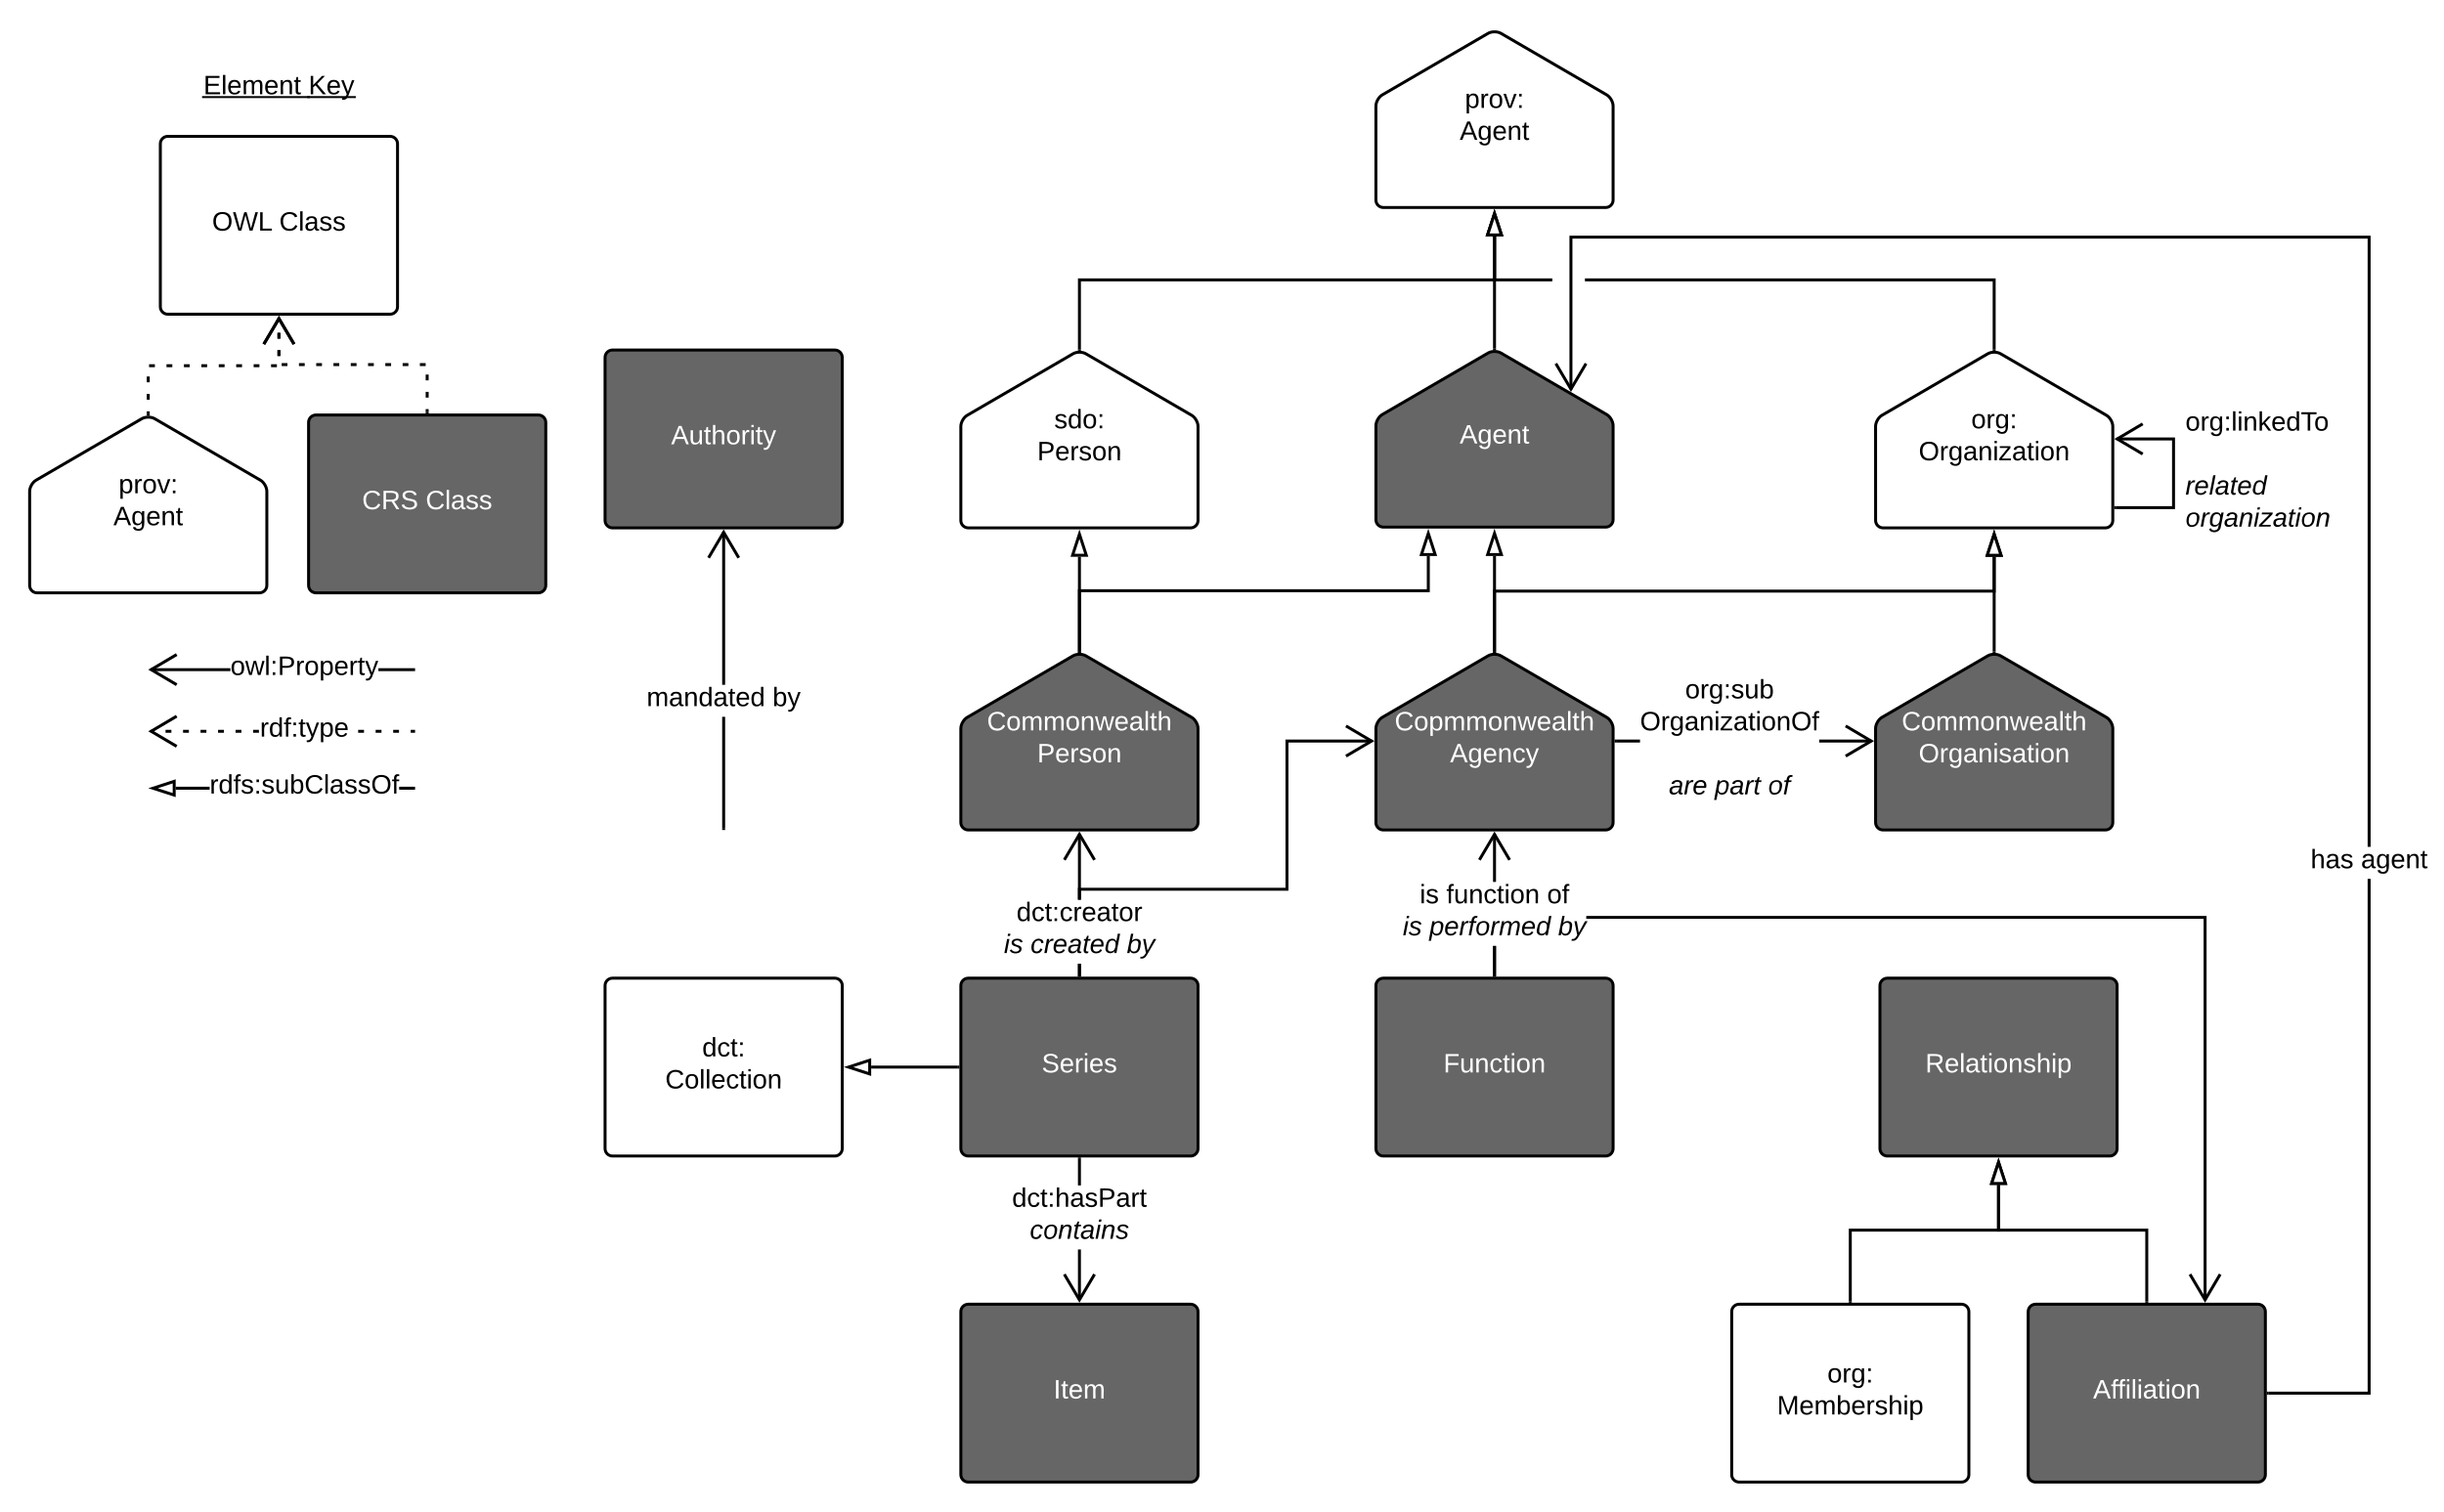 <svg xmlns="http://www.w3.org/2000/svg" xmlns:xlink="http://www.w3.org/1999/xlink" xmlns:lucid="lucid" width="1648.67" height="1020"><g transform="translate(-7.957 -7.957)" lucid:page-tab-id="0_0"><path d="M0 0h1634.08v1156.02H0z" fill="#fff"/><path d="M27.96 339.48c0-2.77 1.93-6.13 4.32-7.52l71.35-41.5c2.4-1.38 6.26-1.38 8.65 0l71.35 41.5c2.4 1.4 4.33 4.75 4.33 7.52v63.48c0 2.76-2.24 5-5 5h-150c-2.76 0-5-2.24-5-5z" stroke="#000" stroke-width="2" fill="#fff"/><use xlink:href="#a" transform="matrix(1,0,0,1,27.957,287.957) translate(60.025 52.8)"/><use xlink:href="#b" transform="matrix(1,0,0,1,27.957,287.957) translate(56.5 74.4)"/><path d="M126.12 47.96h140v40h-140z" stroke="#000" stroke-opacity="0" stroke-width="2" fill="#fff" fill-opacity="0"/><use xlink:href="#c" transform="matrix(1,0,0,1,131.123,52.957) translate(14.05 18.6)"/><use xlink:href="#d" transform="matrix(1,0,0,1,131.123,52.957) translate(84.95 18.6)"/><path d="M936.12 79.48c0-2.77 1.94-6.13 4.33-7.52l71.35-41.5c2.4-1.38 6.26-1.38 8.65 0l71.35 41.5c2.4 1.4 4.32 4.75 4.32 7.52v63.48c0 2.76-2.24 5-5 5h-150c-2.76 0-5-2.24-5-5z" stroke="#000" stroke-width="2" fill="#fff"/><use xlink:href="#a" transform="matrix(1,0,0,1,936.123,27.957) translate(60.025 52.8)"/><use xlink:href="#b" transform="matrix(1,0,0,1,936.123,27.957) translate(56.5 74.4)"/><path d="M656.12 295.65c0-2.76 1.94-6.12 4.33-7.5l71.35-41.5c2.4-1.4 6.26-1.4 8.65 0l71.35 41.5c2.4 1.38 4.32 4.74 4.32 7.5v63.48c0 2.76-2.24 5-5 5h-150c-2.76 0-5-2.24-5-5z" stroke="#000" stroke-width="2" fill="#fff"/><use xlink:href="#e" transform="matrix(1,0,0,1,656.123,244.133) translate(63 52.8)"/><use xlink:href="#f" transform="matrix(1,0,0,1,656.123,244.133) translate(51.525 74.4)"/><path d="M936.12 295.14c0-2.76 1.94-6.12 4.33-7.5l71.35-41.5c2.4-1.4 6.26-1.4 8.65 0l71.35 41.5c2.4 1.38 4.32 4.74 4.32 7.5v63.48c0 2.76-2.24 5-5 5h-150c-2.76 0-5-2.24-5-5z" stroke="#000" stroke-width="2" fill="#666"/><use xlink:href="#g" transform="matrix(1,0,0,1,936.123,243.624) translate(56.5 63.6)"/><path d="M1273.18 295.65c0-2.76 1.94-6.12 4.33-7.5l71.36-41.5c2.4-1.4 6.26-1.4 8.65 0l71.36 41.5c2.4 1.38 4.32 4.74 4.32 7.5v63.48c0 2.76-2.23 5-5 5h-150c-2.76 0-5-2.24-5-5z" stroke="#000" stroke-width="2" fill="#fff"/><use xlink:href="#h" transform="matrix(1,0,0,1,1273.184,244.133) translate(64.525 52.8)"/><use xlink:href="#i" transform="matrix(1,0,0,1,1273.184,244.133) translate(29.075 74.4)"/><path d="M1353.18 243.63V196.8h-337.06v-29.34" stroke="#000" stroke-width="2" fill="none"/><path d="M1354.18 244.7l-1.38-.1-.62.1v-1.1h2z"/><path d="M1016.12 152.2l4.64 14.26h-9.27z" stroke="#000" stroke-width="2" fill="#fff"/><path d="M1016.12 243.12v-75.66" stroke="#000" stroke-width="2" fill="none"/><path d="M1017.12 244.2l-1.38-.1-.62.08v-1.08h2z"/><path d="M1016.12 152.2l4.64 14.26h-9.27z" stroke="#000" stroke-width="2" fill="#fff"/><path d="M736.12 243.63V196.8h280v-29.34" stroke="#000" stroke-width="2" fill="none"/><path d="M737.12 244.7l-1.38-.1-.62.1v-1.1h2z"/><path d="M1016.12 152.2l4.64 14.26h-9.27z" stroke="#000" stroke-width="2" fill="#fff"/><path d="M1435.18 350.47h39v-46.34H1436" stroke="#000" stroke-width="2" fill="none"/><path d="M1435.2 351.47h-1.02v-2h1.03z"/><path d="M1453.36 293.95l-17.2 10.18 17.2 10.18" stroke="#000" stroke-width="2" fill="none"/><use xlink:href="#j" transform="matrix(1,0,0,1,1482.184,284.1) translate(0 14.4)"/><use xlink:href="#k" transform="matrix(1,0,0,1,1482.184,284.1) translate(0 36)"/><use xlink:href="#l" transform="matrix(1,0,0,1,1482.184,284.1) translate(0 57.6)"/><use xlink:href="#m" transform="matrix(1,0,0,1,1482.184,284.1) translate(0 79.2)"/><path d="M656.12 499.48c0-2.77 1.94-6.13 4.33-7.52l71.35-41.5c2.4-1.38 6.26-1.38 8.65 0l71.35 41.5c2.4 1.4 4.32 4.75 4.32 7.52v63.48c0 2.76-2.24 5-5 5h-150c-2.76 0-5-2.24-5-5z" stroke="#000" stroke-width="2" fill="#666"/><use xlink:href="#n" transform="matrix(1,0,0,1,656.123,447.957) translate(17.625 52.8)"/><use xlink:href="#o" transform="matrix(1,0,0,1,656.123,447.957) translate(51.525 74.4)"/><path d="M936.12 499.48c0-2.77 1.94-6.13 4.33-7.52l71.35-41.5c2.4-1.38 6.26-1.38 8.65 0l71.35 41.5c2.4 1.4 4.32 4.75 4.32 7.52v63.48c0 2.76-2.24 5-5 5h-150c-2.76 0-5-2.24-5-5z" stroke="#000" stroke-width="2" fill="#666"/><use xlink:href="#p" transform="matrix(1,0,0,1,936.123,447.957) translate(12.625 52.8)"/><use xlink:href="#q" transform="matrix(1,0,0,1,936.123,447.957) translate(50 74.4)"/><path d="M1273.18 499.48c0-2.77 1.94-6.13 4.33-7.52l71.36-41.5c2.4-1.38 6.26-1.38 8.65 0l71.36 41.5c2.4 1.4 4.32 4.75 4.32 7.52v63.48c0 2.76-2.23 5-5 5h-150c-2.76 0-5-2.24-5-5z" stroke="#000" stroke-width="2" fill="#666"/><use xlink:href="#n" transform="matrix(1,0,0,1,1273.184,447.957) translate(17.625 52.8)"/><use xlink:href="#r" transform="matrix(1,0,0,1,1273.184,447.957) translate(29.075 74.4)"/><path d="M1353.18 447.46v-63.82" stroke="#000" stroke-width="2" fill="none"/><path d="M1354.18 448.53l-1.38-.1-.62.1v-1.1h2z"/><path d="M1353.18 368.37l4.64 14.26h-9.27z" stroke="#000" stroke-width="2" fill="#fff"/><path d="M1016.12 447.46V406.8h337.06v-23.16" stroke="#000" stroke-width="2" fill="none"/><path d="M1017.12 448.53l-1.38-.1-.62.1v-1.1h2z"/><path d="M1353.18 368.37l4.64 14.26h-9.27z" stroke="#000" stroke-width="2" fill="#fff"/><path d="M736.12 447.46v-63.82" stroke="#000" stroke-width="2" fill="none"/><path d="M737.12 448.53l-1.38-.1-.62.1v-1.1h2z"/><path d="M736.12 368.37l4.64 14.26h-9.27z" stroke="#000" stroke-width="2" fill="#fff"/><path d="M736.12 447.46v-40.92h235.34v-23.4" stroke="#000" stroke-width="2" fill="none"/><path d="M737.12 448.53l-1.38-.1-.62.1v-1.1h2z"/><path d="M971.46 367.86l4.63 14.27h-9.28z" stroke="#000" stroke-width="2" fill="#fff"/><path d="M1016.12 447.46v-64.33" stroke="#000" stroke-width="2" fill="none"/><path d="M1017.12 448.53l-1.38-.1-.62.1v-1.1h2z"/><path d="M1016.12 367.86l4.64 14.27h-9.27z" stroke="#000" stroke-width="2" fill="#fff"/><path d="M116.12 104.96c0-2.76 2.24-5 5-5h150c2.76 0 5 2.24 5 5v110c0 2.76-2.24 5-5 5h-150c-2.76 0-5-2.24-5-5z" stroke="#000" stroke-width="2" fill-opacity="0"/><use xlink:href="#s" transform="matrix(1,0,0,1,124.123,107.957) translate(26.9 55.6)"/><use xlink:href="#t" transform="matrix(1,0,0,1,124.123,107.957) translate(72.2 55.6)"/><path d="M656.12 892.96c0-2.76 2.24-5 5-5h150c2.76 0 5 2.24 5 5v110c0 2.76-2.24 5-5 5h-150c-2.76 0-5-2.24-5-5z" stroke="#000" stroke-width="2" fill="#666"/><use xlink:href="#u" transform="matrix(1,0,0,1,664.123,895.957) translate(54.525 55.6)"/><path d="M656.12 672.96c0-2.76 2.24-5 5-5h150c2.76 0 5 2.24 5 5v110c0 2.76-2.24 5-5 5h-150c-2.76 0-5-2.24-5-5z" stroke="#000" stroke-width="2" fill="#666"/><use xlink:href="#v" transform="matrix(1,0,0,1,664.123,675.957) translate(46.55 55.6)"/><path d="M416.12 672.96c0-2.76 2.24-5 5-5h150c2.76 0 5 2.24 5 5v110c0 2.76-2.24 5-5 5h-150c-2.76 0-5-2.24-5-5z" stroke="#000" stroke-width="2" fill-opacity="0"/><use xlink:href="#w" transform="matrix(1,0,0,1,424.123,675.957) translate(57.5 44.8)"/><use xlink:href="#x" transform="matrix(1,0,0,1,424.123,675.957) translate(32.6 66.4)"/><path d="M654.12 727.96h-58.5" stroke="#000" stroke-width="2" fill="none"/><path d="M655.12 728.96h-1.02v-2h1.02z"/><path d="M580.36 727.96l14.27-4.64v9.27z" stroke="#000" stroke-width="2" fill="#fff"/><path d="M936.12 672.96c0-2.76 2.24-5 5-5h150c2.76 0 5 2.24 5 5v110c0 2.76-2.24 5-5 5h-150c-2.76 0-5-2.24-5-5z" stroke="#000" stroke-width="2" fill="#666"/><use xlink:href="#y" transform="matrix(1,0,0,1,944.123,675.957) translate(37.55 55.6)"/><path d="M1017.12 665.96h-2v-19.74h2zm0-62.94h-2v-32.24h2z"/><path d="M1017.12 666.96h-2v-1.03h2zM1027.17 587.63l-1.73 1.02-9.32-15.76-9.32 15.75-1.72-1.02 11.04-18.67z"/><use xlink:href="#z" transform="matrix(1,0,0,1,954.223,603.024) translate(11.455 14.4)"/><use xlink:href="#A" transform="matrix(1,0,0,1,954.223,603.024) translate(29.405 14.4)"/><use xlink:href="#B" transform="matrix(1,0,0,1,954.223,603.024) translate(97.355 14.4)"/><use xlink:href="#C" transform="matrix(1,0,0,1,954.223,603.024) translate(0.005 36)"/><use xlink:href="#D" transform="matrix(1,0,0,1,954.223,603.024) translate(17.955 36)"/><use xlink:href="#E" transform="matrix(1,0,0,1,954.223,603.024) translate(104.805 36)"/><path d="M1114.28 508.96h-16.16v-2h16.16zm156.1 0h-35.25v-2h35.24z"/><path d="M1098.15 508.96h-1.03v-2h1.03zM1272.18 507.96L1253.5 519l-1-1.72 15.76-9.32-15.76-9.32 1-1.72z"/><use xlink:href="#F" transform="matrix(1,0,0,1,1114.277,464.757) translate(30.455 14.4)"/><use xlink:href="#G" transform="matrix(1,0,0,1,1114.277,464.757) translate(0.005 36)"/><use xlink:href="#k" transform="matrix(1,0,0,1,1114.277,464.757) translate(60.43 57.6)"/><use xlink:href="#H" transform="matrix(1,0,0,1,1114.277,464.757) translate(19.48 79.2)"/><use xlink:href="#I" transform="matrix(1,0,0,1,1114.277,464.757) translate(50.43 79.2)"/><use xlink:href="#J" transform="matrix(1,0,0,1,1114.277,464.757) translate(86.38 79.2)"/><path d="M737.12 665.96h-2v-7.74h2zm0-50.94h-2v-44.24h2z"/><path d="M737.12 666.96h-2v-1.03h2zM747.17 587.63l-1.73 1.02-9.32-15.76-9.32 15.75-1.72-1.02 11.04-18.67z"/><path d="M737.12 665.96h-2v-7.74h2zm196.2-157h-56.2v100h-140v6.06h-2v-8.06h140v-100h58.2z"/><path d="M737.12 666.96h-2v-1.03h2zM935.12 507.96L916.45 519l-1-1.72 15.74-9.32-15.76-9.32 1-1.72z"/><use xlink:href="#K" transform="matrix(1,0,0,1,685.173,615.024) translate(8.505 14.4)"/><use xlink:href="#C" transform="matrix(1,0,0,1,685.173,615.024) translate(0.005 36)"/><use xlink:href="#L" transform="matrix(1,0,0,1,685.173,615.024) translate(17.955 36)"/><use xlink:href="#E" transform="matrix(1,0,0,1,685.173,615.024) translate(82.905 36)"/><path d="M737.12 885.14h-2v-34.12h2zm0-77.32h-2v-17.86h2z"/><path d="M737.12 789.98h-2v-1.02h2zM747.17 868.3l-11.05 18.66-11.04-18.67 1.72-1.03 9.32 15.76 9.32-15.76z"/><use xlink:href="#M" transform="matrix(1,0,0,1,690.648,807.824) translate(0.005 14.4)"/><use xlink:href="#N" transform="matrix(1,0,0,1,690.648,807.824) translate(12.005 36)"/><path d="M1376.12 892.96c0-2.76 2.24-5 5-5h150c2.76 0 5 2.24 5 5v110c0 2.76-2.24 5-5 5h-150c-2.76 0-5-2.24-5-5z" stroke="#000" stroke-width="2" fill="#666"/><use xlink:href="#O" transform="matrix(1,0,0,1,1384.123,895.957) translate(35.775 55.6)"/><path d="M1276.12 672.96c0-2.76 2.24-5 5-5h150c2.76 0 5 2.24 5 5v110c0 2.76-2.24 5-5 5h-150c-2.76 0-5-2.24-5-5z" stroke="#000" stroke-width="2" fill="#666"/><use xlink:href="#P" transform="matrix(1,0,0,1,1284.123,675.957) translate(22.6 55.6)"/><path d="M1176.12 892.96c0-2.76 2.24-5 5-5h150c2.76 0 5 2.24 5 5v110c0 2.76-2.24 5-5 5h-150c-2.76 0-5-2.24-5-5z" stroke="#000" stroke-width="2" fill-opacity="0"/><use xlink:href="#Q" transform="matrix(1,0,0,1,1184.123,895.957) translate(56.525 44.8)"/><use xlink:href="#R" transform="matrix(1,0,0,1,1184.123,895.957) translate(22.6 66.4)"/><path d="M1456.12 885.96v-48h-100v-30.5" stroke="#000" stroke-width="2" fill="none"/><path d="M1457.12 886.96h-2v-1.03h2z"/><path d="M1356.12 792.2l4.64 14.26h-9.27z" stroke="#000" stroke-width="2" fill="#fff"/><path d="M1256.12 885.96v-48h100v-30.5" stroke="#000" stroke-width="2" fill="none"/><path d="M1257.12 886.96h-2v-1.03h2z"/><path d="M1356.12 792.2l4.64 14.26h-9.27z" stroke="#000" stroke-width="2" fill="#fff"/><path d="M416.12 249.13c0-2.76 2.24-5 5-5h150c2.76 0 5 2.24 5 5v110c0 2.76-2.24 5-5 5h-150c-2.76 0-5-2.24-5-5z" stroke="#000" stroke-width="2" fill="#666"/><use xlink:href="#S" transform="matrix(1,0,0,1,424.123,252.133) translate(36.55 55.6)"/><path d="M497.12 566.96h-2v-75.34h2zm0-96.94h-2V366.95h2z"/><path d="M507.17 383.8l-1.73 1.02-9.32-15.76-9.32 15.76-1.72-1.02 11.04-18.67zM497.12 567.96h-2v-1.03h2z"/><use xlink:href="#T" transform="matrix(1,0,0,1,444.148,470.018) translate(0 14.4)"/><use xlink:href="#U" transform="matrix(1,0,0,1,444.148,470.018) translate(84.95 14.4)"/><path d="M216.12 292.96c0-2.76 2.24-5 5-5h150c2.76 0 5 2.24 5 5v110c0 2.76-2.24 5-5 5h-150c-2.76 0-5-2.24-5-5z" stroke="#000" stroke-width="2" fill="#666"/><use xlink:href="#V" transform="matrix(1,0,0,1,224.123,295.957) translate(28.1 55.6)"/><use xlink:href="#W" transform="matrix(1,0,0,1,224.123,295.957) translate(71 55.6)"/><path d="M296.12 285.96v-32h-100v-31.18" fill="none"/><path d="M296.12 285.96V284m0-7.76v-3.88m0-7.77v-3.9m-1.02-6.74h-3.9m-7.76 0h-3.88m-7.77 0h-3.9m-7.77 0h-3.88m-7.77 0h-3.9m-7.76 0h-3.9m-7.76 0h-3.88m-7.77 0h-3.88m-7.77 0h-3.88m-1.85-5.93v-3.9m0-7.76v-3.88m0-7.78v-1.94" stroke="#000" stroke-width="2" fill="none"/><path d="M297.12 286.96h-2v-1.03h2z"/><path d="M206.3 240.14l-10.18-17.22-10.18 17.22" stroke="#000" stroke-width="2" fill="none"/><path d="M149.37 540.8h-22.9v-2h22.9zm137.6 0h-9.75v-2h9.74z"/><path d="M287.96 540.8h-1.03v-2h1.03z"/><path d="M125.46 544.43l-14.27-4.64 14.26-4.64z" fill="#fff"/><path d="M126.46 545.8l-18.5-6 18.5-6.02zm-12.03-6l10.03 3.25v-6.52z"/><g><use xlink:href="#X" transform="matrix(1,0,0,1,149.365,528.99) translate(0.005 14.4)"/></g><path d="M286.96 502.4H285v-2h1.96zm-9.85 0h-3.92v-2h3.93zm-11.8 0h-3.94v-2h3.94zm-11.8 0h-3.95v-2h3.94zm-70.88 0h-3.94v-2h3.94zm-11.82 0h-3.93v-2h3.93zm-11.8 0h-3.95v-2H159zm-11.82 0h-3.94v-2h3.94zm-11.8 0h-3.95v-2h3.94zm-11.82 0h-3.94v-2h3.94zm-11.82 0h-1.96v-2h1.96z"/><path d="M287.96 502.4h-1.03v-2h1.03zM127.65 492.07l-15.76 9.32 15.75 9.3-1.02 1.73-18.67-11.04 18.67-11.05z"/><g><use xlink:href="#Y" transform="matrix(1,0,0,1,183.315,490.59) translate(0.005 14.4)"/></g><path d="M163.4 460.8h-53.62v-2h53.6zm123.56 0H263.2v-2h23.76z"/><path d="M287.96 460.8h-1.03v-2h1.03zM127.65 450.47l-15.76 9.32 15.75 9.3-1.02 1.73-18.67-11.04 18.67-11.05z"/><g><use xlink:href="#Z" transform="matrix(1,0,0,1,163.39,448.99) translate(0.005 14.4)"/></g><path d="M1496.46 885.14h-2V627.96h-416.44v-2h418.44zm-479.34-219.18h-2v-19.74h2z"/><path d="M1017.12 666.96h-2v-1.03h2zM1506.5 868.3l-11.04 18.66-11.04-18.67 1.72-1.03 9.32 15.76 9.32-15.76z"/><path d="M1056.12 187.96h20v44.33h-20z" stroke="#fff" stroke-width="2" fill="#fff"/><path d="M1607.12 948.96h-69v-2h67v-346h2zm0-369.6h-2v-410.4h-536.44v101.67h-2V166.96h540.44z"/><path d="M1538.15 948.96h-1.03v-2h1.03zM1078.72 253.78l-11.04 18.67-11.04-18.67 1.72-1.02 9.32 15.76 9.32-15.76z"/><g><use xlink:href="#aa" transform="matrix(1,0,0,1,1566.623,579.372) translate(0 14.4)"/><use xlink:href="#ab" transform="matrix(1,0,0,1,1566.623,579.372) translate(34 14.4)"/></g><path d="M107.96 287.46V254.7h88.16V222.8" fill="none"/><path d="M107.96 287.46v-1.96m0-7.84v-3.92m0-7.84v-3.92m.56-7.27h3.92m7.84 0h3.92m7.84 0h3.9m7.85 0h3.9m7.85 0h3.92m7.84 0h3.93m7.84 0h3.9m7.85 0h3.92m1.38-6.45v-3.92m0-7.84v-3.93m0-7.84v-1.95" stroke="#000" stroke-width="2" fill="none"/><path d="M108.96 288.53l-1.4-.1-.6.1v-1.1h2z"/><path d="M206.3 240.14l-10.18-17.22-10.18 17.22" stroke="#000" stroke-width="2" fill="none"/><defs><path d="M115-194c55 1 70 41 70 98S169 2 115 4C84 4 66-9 55-30l1 105H24l-1-265h31l2 30c10-21 28-34 59-34zm-8 174c40 0 45-34 45-75s-6-73-45-74c-42 0-51 32-51 76 0 43 10 73 51 73" id="ac"/><path d="M114-163C36-179 61-72 57 0H25l-1-190h30c1 12-1 29 2 39 6-27 23-49 58-41v29" id="ad"/><path d="M100-194c62-1 85 37 85 99 1 63-27 99-86 99S16-35 15-95c0-66 28-99 85-99zM99-20c44 1 53-31 53-75 0-43-8-75-51-75s-53 32-53 75 10 74 51 75" id="ae"/><path d="M108 0H70L1-190h34L89-25l56-165h34" id="af"/><path d="M33-154v-36h34v36H33zM33 0v-36h34V0H33" id="ag"/><g id="a"><use transform="matrix(0.05,0,0,0.05,0,0)" xlink:href="#ac"/><use transform="matrix(0.05,0,0,0.05,10,0)" xlink:href="#ad"/><use transform="matrix(0.05,0,0,0.05,15.95,0)" xlink:href="#ae"/><use transform="matrix(0.05,0,0,0.05,25.95,0)" xlink:href="#af"/><use transform="matrix(0.05,0,0,0.05,34.95,0)" xlink:href="#ag"/></g><path d="M205 0l-28-72H64L36 0H1l101-248h38L239 0h-34zm-38-99l-47-123c-12 45-31 82-46 123h93" id="ah"/><path d="M177-190C167-65 218 103 67 71c-23-6-38-20-44-43l32-5c15 47 100 32 89-28v-30C133-14 115 1 83 1 29 1 15-40 15-95c0-56 16-97 71-98 29-1 48 16 59 35 1-10 0-23 2-32h30zM94-22c36 0 50-32 50-73 0-42-14-75-50-75-39 0-46 34-46 75s6 73 46 73" id="ai"/><path d="M100-194c63 0 86 42 84 106H49c0 40 14 67 53 68 26 1 43-12 49-29l28 8c-11 28-37 45-77 45C44 4 14-33 15-96c1-61 26-98 85-98zm52 81c6-60-76-77-97-28-3 7-6 17-6 28h103" id="aj"/><path d="M117-194c89-4 53 116 60 194h-32v-121c0-31-8-49-39-48C34-167 62-67 57 0H25l-1-190h30c1 10-1 24 2 32 11-22 29-35 61-36" id="ak"/><path d="M59-47c-2 24 18 29 38 22v24C64 9 27 4 27-40v-127H5v-23h24l9-43h21v43h35v23H59v120" id="al"/><g id="b"><use transform="matrix(0.05,0,0,0.05,0,0)" xlink:href="#ah"/><use transform="matrix(0.05,0,0,0.05,12,0)" xlink:href="#ai"/><use transform="matrix(0.05,0,0,0.05,22,0)" xlink:href="#aj"/><use transform="matrix(0.05,0,0,0.05,32,0)" xlink:href="#ak"/><use transform="matrix(0.05,0,0,0.05,42,0)" xlink:href="#al"/></g><path d="M30 0v-248h187v28H63v79h144v27H63v87h162V0H30" id="am"/><path d="M24 0v-261h32V0H24" id="an"/><path d="M210-169c-67 3-38 105-44 169h-31v-121c0-29-5-50-35-48C34-165 62-65 56 0H25l-1-190h30c1 10-1 24 2 32 10-44 99-50 107 0 11-21 27-35 58-36 85-2 47 119 55 194h-31v-121c0-29-5-49-35-48" id="ao"/><g id="c"><use transform="matrix(0.05,0,0,0.05,0,0)" xlink:href="#am"/><use transform="matrix(0.05,0,0,0.05,12,0)" xlink:href="#an"/><use transform="matrix(0.05,0,0,0.05,15.95,0)" xlink:href="#aj"/><use transform="matrix(0.05,0,0,0.05,25.95,0)" xlink:href="#ao"/><use transform="matrix(0.05,0,0,0.05,40.9,0)" xlink:href="#aj"/><use transform="matrix(0.05,0,0,0.05,50.9,0)" xlink:href="#ak"/><use transform="matrix(0.05,0,0,0.05,60.9,0)" xlink:href="#al"/><path d="M-.9 1.25h72.7v1.32H-.9z"/></g><path d="M194 0L95-120 63-95V0H30v-248h33v124l119-124h40L117-140 236 0h-42" id="ap"/><path d="M179-190L93 31C79 59 56 82 12 73V49c39 6 53-20 64-50L1-190h34L92-34l54-156h33" id="aq"/><g id="d"><use transform="matrix(0.05,0,0,0.05,0,0)" xlink:href="#ap"/><use transform="matrix(0.05,0,0,0.05,12,0)" xlink:href="#aj"/><use transform="matrix(0.05,0,0,0.05,22,0)" xlink:href="#aq"/><path d="M-.9 1.25h32.8v1.32H-.9z"/></g><path d="M135-143c-3-34-86-38-87 0 15 53 115 12 119 90S17 21 10-45l28-5c4 36 97 45 98 0-10-56-113-15-118-90-4-57 82-63 122-42 12 7 21 19 24 35" id="ar"/><path d="M85-194c31 0 48 13 60 33l-1-100h32l1 261h-30c-2-10 0-23-3-31C134-8 116 4 85 4 32 4 16-35 15-94c0-66 23-100 70-100zm9 24c-40 0-46 34-46 75 0 40 6 74 45 74 42 0 51-32 51-76 0-42-9-74-50-73" id="as"/><g id="e"><use transform="matrix(0.05,0,0,0.05,0,0)" xlink:href="#ar"/><use transform="matrix(0.05,0,0,0.05,9,0)" xlink:href="#as"/><use transform="matrix(0.05,0,0,0.05,19,0)" xlink:href="#ae"/><use transform="matrix(0.05,0,0,0.05,29,0)" xlink:href="#ag"/></g><path d="M30-248c87 1 191-15 191 75 0 78-77 80-158 76V0H30v-248zm33 125c57 0 124 11 124-50 0-59-68-47-124-48v98" id="at"/><g id="f"><use transform="matrix(0.05,0,0,0.05,0,0)" xlink:href="#at"/><use transform="matrix(0.05,0,0,0.05,12,0)" xlink:href="#aj"/><use transform="matrix(0.05,0,0,0.05,22,0)" xlink:href="#ad"/><use transform="matrix(0.05,0,0,0.05,27.95,0)" xlink:href="#ar"/><use transform="matrix(0.05,0,0,0.05,36.95,0)" xlink:href="#ae"/><use transform="matrix(0.05,0,0,0.05,46.95,0)" xlink:href="#ak"/></g><path fill="#fff" d="M205 0l-28-72H64L36 0H1l101-248h38L239 0h-34zm-38-99l-47-123c-12 45-31 82-46 123h93" id="au"/><path fill="#fff" d="M177-190C167-65 218 103 67 71c-23-6-38-20-44-43l32-5c15 47 100 32 89-28v-30C133-14 115 1 83 1 29 1 15-40 15-95c0-56 16-97 71-98 29-1 48 16 59 35 1-10 0-23 2-32h30zM94-22c36 0 50-32 50-73 0-42-14-75-50-75-39 0-46 34-46 75s6 73 46 73" id="av"/><path fill="#fff" d="M100-194c63 0 86 42 84 106H49c0 40 14 67 53 68 26 1 43-12 49-29l28 8c-11 28-37 45-77 45C44 4 14-33 15-96c1-61 26-98 85-98zm52 81c6-60-76-77-97-28-3 7-6 17-6 28h103" id="aw"/><path fill="#fff" d="M117-194c89-4 53 116 60 194h-32v-121c0-31-8-49-39-48C34-167 62-67 57 0H25l-1-190h30c1 10-1 24 2 32 11-22 29-35 61-36" id="ax"/><path fill="#fff" d="M59-47c-2 24 18 29 38 22v24C64 9 27 4 27-40v-127H5v-23h24l9-43h21v43h35v23H59v120" id="ay"/><g id="g"><use transform="matrix(0.05,0,0,0.05,0,0)" xlink:href="#au"/><use transform="matrix(0.05,0,0,0.05,12,0)" xlink:href="#av"/><use transform="matrix(0.05,0,0,0.05,22,0)" xlink:href="#aw"/><use transform="matrix(0.05,0,0,0.05,32,0)" xlink:href="#ax"/><use transform="matrix(0.05,0,0,0.05,42,0)" xlink:href="#ay"/></g><g id="h"><use transform="matrix(0.05,0,0,0.05,0,0)" xlink:href="#ae"/><use transform="matrix(0.05,0,0,0.05,10,0)" xlink:href="#ad"/><use transform="matrix(0.05,0,0,0.05,15.95,0)" xlink:href="#ai"/><use transform="matrix(0.05,0,0,0.05,25.95,0)" xlink:href="#ag"/></g><path d="M140-251c81 0 123 46 123 126C263-46 219 4 140 4 59 4 17-45 17-125s42-126 123-126zm0 227c63 0 89-41 89-101s-29-99-89-99c-61 0-89 39-89 99S79-25 140-24" id="az"/><path d="M141-36C126-15 110 5 73 4 37 3 15-17 15-53c-1-64 63-63 125-63 3-35-9-54-41-54-24 1-41 7-42 31l-33-3c5-37 33-52 76-52 45 0 72 20 72 64v82c-1 20 7 32 28 27v20c-31 9-61-2-59-35zM48-53c0 20 12 33 32 33 41-3 63-29 60-74-43 2-92-5-92 41" id="aA"/><path d="M24-231v-30h32v30H24zM24 0v-190h32V0H24" id="aB"/><path d="M9 0v-24l116-142H16v-24h144v24L44-24h123V0H9" id="aC"/><g id="i"><use transform="matrix(0.05,0,0,0.05,0,0)" xlink:href="#az"/><use transform="matrix(0.05,0,0,0.05,14,0)" xlink:href="#ad"/><use transform="matrix(0.05,0,0,0.05,19.95,0)" xlink:href="#ai"/><use transform="matrix(0.05,0,0,0.05,29.95,0)" xlink:href="#aA"/><use transform="matrix(0.05,0,0,0.05,39.95,0)" xlink:href="#ak"/><use transform="matrix(0.05,0,0,0.05,49.95,0)" xlink:href="#aB"/><use transform="matrix(0.05,0,0,0.05,53.9,0)" xlink:href="#aC"/><use transform="matrix(0.05,0,0,0.05,62.9,0)" xlink:href="#aA"/><use transform="matrix(0.05,0,0,0.05,72.9,0)" xlink:href="#al"/><use transform="matrix(0.05,0,0,0.05,77.9,0)" xlink:href="#aB"/><use transform="matrix(0.05,0,0,0.05,81.85,0)" xlink:href="#ae"/><use transform="matrix(0.05,0,0,0.05,91.85,0)" xlink:href="#ak"/></g><path d="M143 0L79-87 56-68V0H24v-261h32v163l83-92h37l-77 82L181 0h-38" id="aD"/><path d="M127-220V0H93v-220H8v-28h204v28h-85" id="aE"/><g id="j"><use transform="matrix(0.05,0,0,0.05,0,0)" xlink:href="#ae"/><use transform="matrix(0.05,0,0,0.05,10,0)" xlink:href="#ad"/><use transform="matrix(0.05,0,0,0.05,15.95,0)" xlink:href="#ai"/><use transform="matrix(0.05,0,0,0.05,25.95,0)" xlink:href="#ag"/><use transform="matrix(0.05,0,0,0.05,30.95,0)" xlink:href="#an"/><use transform="matrix(0.05,0,0,0.05,34.9,0)" xlink:href="#aB"/><use transform="matrix(0.05,0,0,0.05,38.85,0)" xlink:href="#ak"/><use transform="matrix(0.05,0,0,0.05,48.85,0)" xlink:href="#aD"/><use transform="matrix(0.05,0,0,0.05,57.85,0)" xlink:href="#aj"/><use transform="matrix(0.05,0,0,0.05,67.85,0)" xlink:href="#as"/><use transform="matrix(0.05,0,0,0.05,77.85,0)" xlink:href="#aE"/><use transform="matrix(0.05,0,0,0.05,86.8,0)" xlink:href="#ae"/></g><path d="M66-151c12-25 30-51 66-40l-6 26C45-176 58-65 38 0H6l36-190h30" id="aF"/><path d="M111-194c62-3 86 47 72 106H45c-7 38 6 69 45 68 27-1 43-14 53-32l24 11C152-15 129 4 87 4 38 3 12-23 12-71c0-70 32-119 99-123zm44 81c14-66-71-72-95-28-4 8-8 17-11 28h106" id="aG"/><path d="M6 0l50-261h32L37 0H6" id="aH"/><path d="M165-48c-4 18 1 34 23 27l-3 20c-29 8-62 0-52-35h-2C116-14 99 4 63 4 30 4 8-16 8-49c0-68 71-67 138-67 10-26 0-56-31-54-26 1-42 9-47 31l-32-5c8-67 160-71 144 15-5 28-9 54-15 81zM42-50c3 52 80 24 89-6 7-12 7-24 11-38-47 1-103-4-100 44" id="aI"/><path d="M51-54c-9 22 5 41 31 30L79-1C43 14 10-4 19-52l22-115H19l5-23h22l19-43h21l-9 43h35l-4 23H73" id="aJ"/><path d="M133-28C103 26-5 8 13-77c13-62 24-115 90-117 29-1 46 15 56 35l19-102h32L160 0h-30zM45-64c-2 27 10 43 35 43 54-1 69-50 69-103 0-29-15-46-42-46-53-1-58 58-62 106" id="aK"/><g id="l"><use transform="matrix(0.05,0,0,0.05,0,0)" xlink:href="#aF"/><use transform="matrix(0.05,0,0,0.05,5.95,0)" xlink:href="#aG"/><use transform="matrix(0.05,0,0,0.05,15.95,0)" xlink:href="#aH"/><use transform="matrix(0.05,0,0,0.05,19.9,0)" xlink:href="#aI"/><use transform="matrix(0.05,0,0,0.05,29.9,0)" xlink:href="#aJ"/><use transform="matrix(0.05,0,0,0.05,34.9,0)" xlink:href="#aG"/><use transform="matrix(0.05,0,0,0.05,44.9,0)" xlink:href="#aK"/></g><path d="M30-147c31-64 166-65 159 27C183-49 158 1 86 4 9 8 1-88 30-147zM88-20c53 0 68-48 68-100 0-31-11-51-44-50-52 1-68 46-68 97 0 32 13 53 44 53" id="aL"/><path d="M103-194c29 0 47 14 56 36 2-11 5-23 8-32h30L160-5C157 61 82 97 21 62 9 55 4 45 1 30l28-7c7 42 83 31 92-3 4-16 9-38 13-55-13 20-29 36-62 36-40 0-60-25-60-64 0-71 23-131 91-131zm4 24c-53 0-58 54-61 104-2 27 10 44 36 44 49 0 65-50 67-102 1-29-15-46-42-46" id="aM"/><path d="M67-158c22-48 132-52 116 29L158 0h-32l25-140c3-38-53-32-70-12C52-117 51-52 38 0H6l36-190h30" id="aN"/><path d="M50-231l6-30h32l-6 30H50zM6 0l37-190h31L37 0H6" id="aO"/><path d="M-8 0l5-24 140-142H31l5-24h145l-5 24L36-24h119l-5 24H-8" id="aP"/><g id="m"><use transform="matrix(0.05,0,0,0.05,0,0)" xlink:href="#aL"/><use transform="matrix(0.05,0,0,0.05,10,0)" xlink:href="#aF"/><use transform="matrix(0.05,0,0,0.05,15.95,0)" xlink:href="#aM"/><use transform="matrix(0.05,0,0,0.05,25.95,0)" xlink:href="#aI"/><use transform="matrix(0.05,0,0,0.05,35.95,0)" xlink:href="#aN"/><use transform="matrix(0.05,0,0,0.05,45.95,0)" xlink:href="#aO"/><use transform="matrix(0.05,0,0,0.05,49.9,0)" xlink:href="#aP"/><use transform="matrix(0.05,0,0,0.05,58.9,0)" xlink:href="#aI"/><use transform="matrix(0.05,0,0,0.05,68.9,0)" xlink:href="#aJ"/><use transform="matrix(0.05,0,0,0.05,73.9,0)" xlink:href="#aO"/><use transform="matrix(0.05,0,0,0.05,77.85,0)" xlink:href="#aL"/><use transform="matrix(0.05,0,0,0.05,87.85,0)" xlink:href="#aN"/></g><path fill="#fff" d="M212-179c-10-28-35-45-73-45-59 0-87 40-87 99 0 60 29 101 89 101 43 0 62-24 78-52l27 14C228-24 195 4 139 4 59 4 22-46 18-125c-6-104 99-153 187-111 19 9 31 26 39 46" id="aQ"/><path fill="#fff" d="M100-194c62-1 85 37 85 99 1 63-27 99-86 99S16-35 15-95c0-66 28-99 85-99zM99-20c44 1 53-31 53-75 0-43-8-75-51-75s-53 32-53 75 10 74 51 75" id="aR"/><path fill="#fff" d="M210-169c-67 3-38 105-44 169h-31v-121c0-29-5-50-35-48C34-165 62-65 56 0H25l-1-190h30c1 10-1 24 2 32 10-44 99-50 107 0 11-21 27-35 58-36 85-2 47 119 55 194h-31v-121c0-29-5-49-35-48" id="aS"/><path fill="#fff" d="M206 0h-36l-40-164L89 0H53L-1-190h32L70-26l43-164h34l41 164 42-164h31" id="aT"/><path fill="#fff" d="M141-36C126-15 110 5 73 4 37 3 15-17 15-53c-1-64 63-63 125-63 3-35-9-54-41-54-24 1-41 7-42 31l-33-3c5-37 33-52 76-52 45 0 72 20 72 64v82c-1 20 7 32 28 27v20c-31 9-61-2-59-35zM48-53c0 20 12 33 32 33 41-3 63-29 60-74-43 2-92-5-92 41" id="aU"/><path fill="#fff" d="M24 0v-261h32V0H24" id="aV"/><path fill="#fff" d="M106-169C34-169 62-67 57 0H25v-261h32l-1 103c12-21 28-36 61-36 89 0 53 116 60 194h-32v-121c2-32-8-49-39-48" id="aW"/><g id="n"><use transform="matrix(0.05,0,0,0.05,0,0)" xlink:href="#aQ"/><use transform="matrix(0.05,0,0,0.05,12.95,0)" xlink:href="#aR"/><use transform="matrix(0.05,0,0,0.05,22.95,0)" xlink:href="#aS"/><use transform="matrix(0.05,0,0,0.05,37.9,0)" xlink:href="#aS"/><use transform="matrix(0.05,0,0,0.05,52.85,0)" xlink:href="#aR"/><use transform="matrix(0.05,0,0,0.05,62.85,0)" xlink:href="#ax"/><use transform="matrix(0.05,0,0,0.05,72.85,0)" xlink:href="#aT"/><use transform="matrix(0.05,0,0,0.05,85.8,0)" xlink:href="#aw"/><use transform="matrix(0.05,0,0,0.05,95.8,0)" xlink:href="#aU"/><use transform="matrix(0.05,0,0,0.05,105.8,0)" xlink:href="#aV"/><use transform="matrix(0.05,0,0,0.05,109.75,0)" xlink:href="#ay"/><use transform="matrix(0.05,0,0,0.05,114.75,0)" xlink:href="#aW"/></g><path fill="#fff" d="M30-248c87 1 191-15 191 75 0 78-77 80-158 76V0H30v-248zm33 125c57 0 124 11 124-50 0-59-68-47-124-48v98" id="aX"/><path fill="#fff" d="M114-163C36-179 61-72 57 0H25l-1-190h30c1 12-1 29 2 39 6-27 23-49 58-41v29" id="aY"/><path fill="#fff" d="M135-143c-3-34-86-38-87 0 15 53 115 12 119 90S17 21 10-45l28-5c4 36 97 45 98 0-10-56-113-15-118-90-4-57 82-63 122-42 12 7 21 19 24 35" id="aZ"/><g id="o"><use transform="matrix(0.05,0,0,0.05,0,0)" xlink:href="#aX"/><use transform="matrix(0.05,0,0,0.05,12,0)" xlink:href="#aw"/><use transform="matrix(0.05,0,0,0.05,22,0)" xlink:href="#aY"/><use transform="matrix(0.05,0,0,0.05,27.95,0)" xlink:href="#aZ"/><use transform="matrix(0.05,0,0,0.05,36.95,0)" xlink:href="#aR"/><use transform="matrix(0.05,0,0,0.05,46.95,0)" xlink:href="#ax"/></g><path fill="#fff" d="M115-194c55 1 70 41 70 98S169 2 115 4C84 4 66-9 55-30l1 105H24l-1-265h31l2 30c10-21 28-34 59-34zm-8 174c40 0 45-34 45-75s-6-73-45-74c-42 0-51 32-51 76 0 43 10 73 51 73" id="ba"/><g id="p"><use transform="matrix(0.05,0,0,0.05,0,0)" xlink:href="#aQ"/><use transform="matrix(0.05,0,0,0.05,12.95,0)" xlink:href="#aR"/><use transform="matrix(0.05,0,0,0.05,22.95,0)" xlink:href="#ba"/><use transform="matrix(0.05,0,0,0.05,32.95,0)" xlink:href="#aS"/><use transform="matrix(0.05,0,0,0.05,47.9,0)" xlink:href="#aS"/><use transform="matrix(0.05,0,0,0.05,62.85,0)" xlink:href="#aR"/><use transform="matrix(0.05,0,0,0.05,72.85,0)" xlink:href="#ax"/><use transform="matrix(0.05,0,0,0.05,82.85,0)" xlink:href="#aT"/><use transform="matrix(0.05,0,0,0.05,95.8,0)" xlink:href="#aw"/><use transform="matrix(0.05,0,0,0.05,105.8,0)" xlink:href="#aU"/><use transform="matrix(0.05,0,0,0.05,115.8,0)" xlink:href="#aV"/><use transform="matrix(0.05,0,0,0.05,119.75,0)" xlink:href="#ay"/><use transform="matrix(0.05,0,0,0.05,124.75,0)" xlink:href="#aW"/></g><path fill="#fff" d="M96-169c-40 0-48 33-48 73s9 75 48 75c24 0 41-14 43-38l32 2c-6 37-31 61-74 61-59 0-76-41-82-99-10-93 101-131 147-64 4 7 5 14 7 22l-32 3c-4-21-16-35-41-35" id="bb"/><path fill="#fff" d="M179-190L93 31C79 59 56 82 12 73V49c39 6 53-20 64-50L1-190h34L92-34l54-156h33" id="bc"/><g id="q"><use transform="matrix(0.05,0,0,0.05,0,0)" xlink:href="#au"/><use transform="matrix(0.05,0,0,0.05,12,0)" xlink:href="#av"/><use transform="matrix(0.05,0,0,0.05,22,0)" xlink:href="#aw"/><use transform="matrix(0.05,0,0,0.05,32,0)" xlink:href="#ax"/><use transform="matrix(0.05,0,0,0.05,42,0)" xlink:href="#bb"/><use transform="matrix(0.05,0,0,0.05,51,0)" xlink:href="#bc"/></g><path fill="#fff" d="M140-251c81 0 123 46 123 126C263-46 219 4 140 4 59 4 17-45 17-125s42-126 123-126zm0 227c63 0 89-41 89-101s-29-99-89-99c-61 0-89 39-89 99S79-25 140-24" id="bd"/><path fill="#fff" d="M24-231v-30h32v30H24zM24 0v-190h32V0H24" id="be"/><g id="r"><use transform="matrix(0.05,0,0,0.05,0,0)" xlink:href="#bd"/><use transform="matrix(0.05,0,0,0.05,14,0)" xlink:href="#aY"/><use transform="matrix(0.05,0,0,0.05,19.95,0)" xlink:href="#av"/><use transform="matrix(0.05,0,0,0.05,29.95,0)" xlink:href="#aU"/><use transform="matrix(0.05,0,0,0.05,39.95,0)" xlink:href="#ax"/><use transform="matrix(0.05,0,0,0.05,49.95,0)" xlink:href="#be"/><use transform="matrix(0.05,0,0,0.05,53.9,0)" xlink:href="#aZ"/><use transform="matrix(0.05,0,0,0.05,62.9,0)" xlink:href="#aU"/><use transform="matrix(0.05,0,0,0.05,72.9,0)" xlink:href="#ay"/><use transform="matrix(0.05,0,0,0.05,77.9,0)" xlink:href="#be"/><use transform="matrix(0.05,0,0,0.05,81.85,0)" xlink:href="#aR"/><use transform="matrix(0.05,0,0,0.05,91.85,0)" xlink:href="#ax"/></g><path d="M266 0h-40l-56-210L115 0H75L2-248h35L96-30l15-64 43-154h32l59 218 59-218h35" id="bf"/><path d="M30 0v-248h33v221h125V0H30" id="bg"/><g id="s"><use transform="matrix(0.05,0,0,0.05,0,0)" xlink:href="#az"/><use transform="matrix(0.05,0,0,0.05,14,0)" xlink:href="#bf"/><use transform="matrix(0.05,0,0,0.05,30.95,0)" xlink:href="#bg"/></g><path d="M212-179c-10-28-35-45-73-45-59 0-87 40-87 99 0 60 29 101 89 101 43 0 62-24 78-52l27 14C228-24 195 4 139 4 59 4 22-46 18-125c-6-104 99-153 187-111 19 9 31 26 39 46" id="bh"/><g id="t"><use transform="matrix(0.05,0,0,0.05,0,0)" xlink:href="#bh"/><use transform="matrix(0.05,0,0,0.05,12.95,0)" xlink:href="#an"/><use transform="matrix(0.05,0,0,0.05,16.9,0)" xlink:href="#aA"/><use transform="matrix(0.05,0,0,0.05,26.9,0)" xlink:href="#ar"/><use transform="matrix(0.05,0,0,0.05,35.9,0)" xlink:href="#ar"/></g><path fill="#fff" d="M33 0v-248h34V0H33" id="bi"/><g id="u"><use transform="matrix(0.05,0,0,0.05,0,0)" xlink:href="#bi"/><use transform="matrix(0.05,0,0,0.05,5,0)" xlink:href="#ay"/><use transform="matrix(0.05,0,0,0.05,10,0)" xlink:href="#aw"/><use transform="matrix(0.05,0,0,0.05,20,0)" xlink:href="#aS"/></g><path fill="#fff" d="M185-189c-5-48-123-54-124 2 14 75 158 14 163 119 3 78-121 87-175 55-17-10-28-26-33-46l33-7c5 56 141 63 141-1 0-78-155-14-162-118-5-82 145-84 179-34 5 7 8 16 11 25" id="bj"/><g id="v"><use transform="matrix(0.05,0,0,0.05,0,0)" xlink:href="#bj"/><use transform="matrix(0.05,0,0,0.05,12,0)" xlink:href="#aw"/><use transform="matrix(0.05,0,0,0.05,22,0)" xlink:href="#aY"/><use transform="matrix(0.05,0,0,0.05,27.95,0)" xlink:href="#be"/><use transform="matrix(0.05,0,0,0.05,31.9,0)" xlink:href="#aw"/><use transform="matrix(0.05,0,0,0.05,41.9,0)" xlink:href="#aZ"/></g><path d="M96-169c-40 0-48 33-48 73s9 75 48 75c24 0 41-14 43-38l32 2c-6 37-31 61-74 61-59 0-76-41-82-99-10-93 101-131 147-64 4 7 5 14 7 22l-32 3c-4-21-16-35-41-35" id="bk"/><g id="w"><use transform="matrix(0.05,0,0,0.05,0,0)" xlink:href="#as"/><use transform="matrix(0.05,0,0,0.05,10,0)" xlink:href="#bk"/><use transform="matrix(0.05,0,0,0.05,19,0)" xlink:href="#al"/><use transform="matrix(0.05,0,0,0.05,24,0)" xlink:href="#ag"/></g><g id="x"><use transform="matrix(0.05,0,0,0.05,0,0)" xlink:href="#bh"/><use transform="matrix(0.05,0,0,0.05,12.95,0)" xlink:href="#ae"/><use transform="matrix(0.05,0,0,0.05,22.95,0)" xlink:href="#an"/><use transform="matrix(0.05,0,0,0.05,26.9,0)" xlink:href="#an"/><use transform="matrix(0.05,0,0,0.05,30.85,0)" xlink:href="#aj"/><use transform="matrix(0.05,0,0,0.05,40.85,0)" xlink:href="#bk"/><use transform="matrix(0.05,0,0,0.05,49.85,0)" xlink:href="#al"/><use transform="matrix(0.05,0,0,0.05,54.85,0)" xlink:href="#aB"/><use transform="matrix(0.05,0,0,0.05,58.8,0)" xlink:href="#ae"/><use transform="matrix(0.05,0,0,0.05,68.8,0)" xlink:href="#ak"/></g><path fill="#fff" d="M63-220v92h138v28H63V0H30v-248h175v28H63" id="bl"/><path fill="#fff" d="M84 4C-5 8 30-112 23-190h32v120c0 31 7 50 39 49 72-2 45-101 50-169h31l1 190h-30c-1-10 1-25-2-33-11 22-28 36-60 37" id="bm"/><g id="y"><use transform="matrix(0.05,0,0,0.05,0,0)" xlink:href="#bl"/><use transform="matrix(0.05,0,0,0.05,10.95,0)" xlink:href="#bm"/><use transform="matrix(0.05,0,0,0.05,20.95,0)" xlink:href="#ax"/><use transform="matrix(0.05,0,0,0.05,30.95,0)" xlink:href="#bb"/><use transform="matrix(0.05,0,0,0.05,39.95,0)" xlink:href="#ay"/><use transform="matrix(0.05,0,0,0.05,44.95,0)" xlink:href="#be"/><use transform="matrix(0.05,0,0,0.05,48.9,0)" xlink:href="#aR"/><use transform="matrix(0.05,0,0,0.05,58.9,0)" xlink:href="#ax"/></g><g id="z"><use transform="matrix(0.05,0,0,0.05,0,0)" xlink:href="#aB"/><use transform="matrix(0.05,0,0,0.05,3.95,0)" xlink:href="#ar"/></g><path d="M101-234c-31-9-42 10-38 44h38v23H63V0H32v-167H5v-23h27c-7-52 17-82 69-68v24" id="bn"/><path d="M84 4C-5 8 30-112 23-190h32v120c0 31 7 50 39 49 72-2 45-101 50-169h31l1 190h-30c-1-10 1-25-2-33-11 22-28 36-60 37" id="bo"/><g id="A"><use transform="matrix(0.05,0,0,0.05,0,0)" xlink:href="#bn"/><use transform="matrix(0.05,0,0,0.05,5,0)" xlink:href="#bo"/><use transform="matrix(0.05,0,0,0.05,15,0)" xlink:href="#ak"/><use transform="matrix(0.05,0,0,0.05,25,0)" xlink:href="#bk"/><use transform="matrix(0.05,0,0,0.05,34,0)" xlink:href="#al"/><use transform="matrix(0.05,0,0,0.05,39,0)" xlink:href="#aB"/><use transform="matrix(0.05,0,0,0.05,42.95,0)" xlink:href="#ae"/><use transform="matrix(0.05,0,0,0.05,52.95,0)" xlink:href="#ak"/></g><g id="B"><use transform="matrix(0.05,0,0,0.05,0,0)" xlink:href="#ae"/><use transform="matrix(0.05,0,0,0.05,10,0)" xlink:href="#bn"/></g><path d="M55-144c13 50 104 24 104 88C159 21 15 23 1-39l26-10c6 40 102 42 102-4-13-50-104-23-104-87 0-71 143-71 148-8l-29 4c-5-35-85-37-89 0" id="bp"/><g id="C"><use transform="matrix(0.05,0,0,0.05,0,0)" xlink:href="#aO"/><use transform="matrix(0.05,0,0,0.05,3.95,0)" xlink:href="#bp"/></g><path d="M67-162c32-53 139-36 121 50C175-51 163 2 97 4 68 4 52-11 42-31 38 6 28 39 22 75H-9l50-265h29c-1 10 0 20-3 28zm89 36c0-26-10-43-35-43-54 0-67 50-69 103-1 29 14 45 42 46 53 0 62-58 62-106" id="bq"/><path d="M76-167L44 0H12l33-167H18l4-23h27c3-47 25-81 82-69l-4 24c-35-8-44 15-46 45h37l-5 23H76" id="br"/><path d="M248-111c6-24 9-61-24-58-72 9-57 108-77 169h-31l26-142c3-37-50-30-64-10C52-115 50-51 37 0H6l36-190h30c-1 10-6 24-4 32 13-43 101-52 105 5 13-22 29-41 61-41 90 0 28 129 23 194h-31" id="bs"/><g id="D"><use transform="matrix(0.05,0,0,0.05,0,0)" xlink:href="#bq"/><use transform="matrix(0.05,0,0,0.05,10,0)" xlink:href="#aG"/><use transform="matrix(0.05,0,0,0.05,20,0)" xlink:href="#aF"/><use transform="matrix(0.05,0,0,0.05,25.95,0)" xlink:href="#br"/><use transform="matrix(0.05,0,0,0.05,30.95,0)" xlink:href="#aL"/><use transform="matrix(0.05,0,0,0.05,40.95,0)" xlink:href="#aF"/><use transform="matrix(0.05,0,0,0.05,46.9,0)" xlink:href="#bs"/><use transform="matrix(0.05,0,0,0.05,61.85,0)" xlink:href="#aG"/><use transform="matrix(0.05,0,0,0.05,71.85,0)" xlink:href="#aK"/></g><path d="M68-162c25-46 127-43 121 31C183-60 169 1 98 4 69 5 53-11 43-31L36 0H5l52-261h31zm88 36c2-27-9-43-34-43-55 0-70 51-70 103 0 29 15 45 43 46 52 0 58-58 61-106" id="bt"/><path d="M198-190L69 30C53 58 25 83-20 72c4-11-1-27 19-22 33-1 43-29 59-52L20-190h32L79-34l84-156h35" id="bu"/><g id="E"><use transform="matrix(0.05,0,0,0.05,0,0)" xlink:href="#bt"/><use transform="matrix(0.05,0,0,0.05,10,0)" xlink:href="#bu"/></g><path d="M115-194c53 0 69 39 70 98 0 66-23 100-70 100C84 3 66-7 56-30L54 0H23l1-261h32v101c10-23 28-34 59-34zm-8 174c40 0 45-34 45-75 0-40-5-75-45-74-42 0-51 32-51 76 0 43 10 73 51 73" id="bv"/><g id="F"><use transform="matrix(0.05,0,0,0.05,0,0)" xlink:href="#ae"/><use transform="matrix(0.05,0,0,0.05,10,0)" xlink:href="#ad"/><use transform="matrix(0.05,0,0,0.05,15.95,0)" xlink:href="#ai"/><use transform="matrix(0.05,0,0,0.05,25.95,0)" xlink:href="#ag"/><use transform="matrix(0.05,0,0,0.05,30.95,0)" xlink:href="#ar"/><use transform="matrix(0.05,0,0,0.05,39.95,0)" xlink:href="#bo"/><use transform="matrix(0.05,0,0,0.05,49.95,0)" xlink:href="#bv"/></g><g id="G"><use transform="matrix(0.05,0,0,0.05,0,0)" xlink:href="#az"/><use transform="matrix(0.05,0,0,0.05,14,0)" xlink:href="#ad"/><use transform="matrix(0.05,0,0,0.05,19.95,0)" xlink:href="#ai"/><use transform="matrix(0.05,0,0,0.05,29.95,0)" xlink:href="#aA"/><use transform="matrix(0.05,0,0,0.05,39.95,0)" xlink:href="#ak"/><use transform="matrix(0.05,0,0,0.05,49.95,0)" xlink:href="#aB"/><use transform="matrix(0.05,0,0,0.05,53.9,0)" xlink:href="#aC"/><use transform="matrix(0.05,0,0,0.05,62.9,0)" xlink:href="#aA"/><use transform="matrix(0.05,0,0,0.05,72.9,0)" xlink:href="#al"/><use transform="matrix(0.05,0,0,0.05,77.9,0)" xlink:href="#aB"/><use transform="matrix(0.05,0,0,0.05,81.85,0)" xlink:href="#ae"/><use transform="matrix(0.05,0,0,0.05,91.85,0)" xlink:href="#ak"/><use transform="matrix(0.05,0,0,0.05,101.85,0)" xlink:href="#az"/><use transform="matrix(0.05,0,0,0.05,115.85,0)" xlink:href="#bn"/></g><g id="H"><use transform="matrix(0.05,0,0,0.05,0,0)" xlink:href="#aI"/><use transform="matrix(0.05,0,0,0.05,10,0)" xlink:href="#aF"/><use transform="matrix(0.05,0,0,0.05,15.95,0)" xlink:href="#aG"/></g><g id="I"><use transform="matrix(0.05,0,0,0.05,0,0)" xlink:href="#bq"/><use transform="matrix(0.05,0,0,0.05,10,0)" xlink:href="#aI"/><use transform="matrix(0.05,0,0,0.05,20,0)" xlink:href="#aF"/><use transform="matrix(0.05,0,0,0.05,25.95,0)" xlink:href="#aJ"/></g><g id="J"><use transform="matrix(0.05,0,0,0.05,0,0)" xlink:href="#aL"/><use transform="matrix(0.05,0,0,0.05,10,0)" xlink:href="#br"/></g><g id="K"><use transform="matrix(0.05,0,0,0.05,0,0)" xlink:href="#as"/><use transform="matrix(0.05,0,0,0.05,10,0)" xlink:href="#bk"/><use transform="matrix(0.05,0,0,0.05,19,0)" xlink:href="#al"/><use transform="matrix(0.05,0,0,0.05,24,0)" xlink:href="#ag"/><use transform="matrix(0.05,0,0,0.05,29,0)" xlink:href="#bk"/><use transform="matrix(0.05,0,0,0.05,38,0)" xlink:href="#ad"/><use transform="matrix(0.05,0,0,0.05,43.95,0)" xlink:href="#aj"/><use transform="matrix(0.05,0,0,0.05,53.95,0)" xlink:href="#aA"/><use transform="matrix(0.05,0,0,0.05,63.95,0)" xlink:href="#al"/><use transform="matrix(0.05,0,0,0.05,68.95,0)" xlink:href="#ae"/><use transform="matrix(0.05,0,0,0.05,78.95,0)" xlink:href="#ad"/></g><path d="M44-68c0 29 11 47 38 47 30 0 42-19 51-41l28 9C148-21 126 4 82 4 31 4 10-29 12-85c3-77 74-140 146-93 12 8 15 23 18 40l-31 5c-1-22-13-36-36-36-52 0-65 49-65 101" id="bw"/><g id="L"><use transform="matrix(0.05,0,0,0.05,0,0)" xlink:href="#bw"/><use transform="matrix(0.05,0,0,0.05,9,0)" xlink:href="#aF"/><use transform="matrix(0.05,0,0,0.05,14.95,0)" xlink:href="#aG"/><use transform="matrix(0.05,0,0,0.05,24.95,0)" xlink:href="#aI"/><use transform="matrix(0.05,0,0,0.05,34.95,0)" xlink:href="#aJ"/><use transform="matrix(0.05,0,0,0.05,39.95,0)" xlink:href="#aG"/><use transform="matrix(0.05,0,0,0.05,49.95,0)" xlink:href="#aK"/></g><path d="M106-169C34-169 62-67 57 0H25v-261h32l-1 103c12-21 28-36 61-36 89 0 53 116 60 194h-32v-121c2-32-8-49-39-48" id="bx"/><g id="M"><use transform="matrix(0.05,0,0,0.05,0,0)" xlink:href="#as"/><use transform="matrix(0.05,0,0,0.05,10,0)" xlink:href="#bk"/><use transform="matrix(0.05,0,0,0.05,19,0)" xlink:href="#al"/><use transform="matrix(0.05,0,0,0.05,24,0)" xlink:href="#ag"/><use transform="matrix(0.05,0,0,0.05,29,0)" xlink:href="#bx"/><use transform="matrix(0.05,0,0,0.05,39,0)" xlink:href="#aA"/><use transform="matrix(0.05,0,0,0.05,49,0)" xlink:href="#ar"/><use transform="matrix(0.05,0,0,0.05,58,0)" xlink:href="#at"/><use transform="matrix(0.05,0,0,0.05,70,0)" xlink:href="#aA"/><use transform="matrix(0.05,0,0,0.05,80,0)" xlink:href="#ad"/><use transform="matrix(0.05,0,0,0.05,85.95,0)" xlink:href="#al"/></g><g id="N"><use transform="matrix(0.05,0,0,0.05,0,0)" xlink:href="#bw"/><use transform="matrix(0.05,0,0,0.05,9,0)" xlink:href="#aL"/><use transform="matrix(0.05,0,0,0.05,19,0)" xlink:href="#aN"/><use transform="matrix(0.05,0,0,0.05,29,0)" xlink:href="#aJ"/><use transform="matrix(0.05,0,0,0.05,34,0)" xlink:href="#aI"/><use transform="matrix(0.05,0,0,0.05,44,0)" xlink:href="#aO"/><use transform="matrix(0.05,0,0,0.05,47.95,0)" xlink:href="#aN"/><use transform="matrix(0.05,0,0,0.05,57.95,0)" xlink:href="#bp"/></g><path fill="#fff" d="M101-234c-31-9-42 10-38 44h38v23H63V0H32v-167H5v-23h27c-7-52 17-82 69-68v24" id="by"/><g id="O"><use transform="matrix(0.05,0,0,0.05,0,0)" xlink:href="#au"/><use transform="matrix(0.05,0,0,0.05,12,0)" xlink:href="#by"/><use transform="matrix(0.05,0,0,0.05,16.65,0)" xlink:href="#by"/><use transform="matrix(0.05,0,0,0.05,21.65,0)" xlink:href="#be"/><use transform="matrix(0.05,0,0,0.05,25.6,0)" xlink:href="#aV"/><use transform="matrix(0.05,0,0,0.05,29.55,0)" xlink:href="#be"/><use transform="matrix(0.05,0,0,0.05,33.5,0)" xlink:href="#aU"/><use transform="matrix(0.05,0,0,0.05,43.5,0)" xlink:href="#ay"/><use transform="matrix(0.05,0,0,0.05,48.5,0)" xlink:href="#be"/><use transform="matrix(0.05,0,0,0.05,52.45,0)" xlink:href="#aR"/><use transform="matrix(0.05,0,0,0.05,62.45,0)" xlink:href="#ax"/></g><path fill="#fff" d="M233-177c-1 41-23 64-60 70L243 0h-38l-65-103H63V0H30v-248c88 3 205-21 203 71zM63-129c60-2 137 13 137-47 0-61-80-42-137-45v92" id="bz"/><g id="P"><use transform="matrix(0.05,0,0,0.05,0,0)" xlink:href="#bz"/><use transform="matrix(0.05,0,0,0.05,12.95,0)" xlink:href="#aw"/><use transform="matrix(0.05,0,0,0.05,22.95,0)" xlink:href="#aV"/><use transform="matrix(0.05,0,0,0.05,26.9,0)" xlink:href="#aU"/><use transform="matrix(0.05,0,0,0.05,36.9,0)" xlink:href="#ay"/><use transform="matrix(0.05,0,0,0.05,41.9,0)" xlink:href="#be"/><use transform="matrix(0.05,0,0,0.05,45.85,0)" xlink:href="#aR"/><use transform="matrix(0.05,0,0,0.05,55.85,0)" xlink:href="#ax"/><use transform="matrix(0.05,0,0,0.05,65.85,0)" xlink:href="#aZ"/><use transform="matrix(0.05,0,0,0.05,74.85,0)" xlink:href="#aW"/><use transform="matrix(0.05,0,0,0.05,84.85,0)" xlink:href="#be"/><use transform="matrix(0.05,0,0,0.05,88.8,0)" xlink:href="#ba"/></g><g id="Q"><use transform="matrix(0.05,0,0,0.05,0,0)" xlink:href="#ae"/><use transform="matrix(0.05,0,0,0.05,10,0)" xlink:href="#ad"/><use transform="matrix(0.05,0,0,0.05,15.95,0)" xlink:href="#ai"/><use transform="matrix(0.05,0,0,0.05,25.95,0)" xlink:href="#ag"/></g><path d="M240 0l2-218c-23 76-54 145-80 218h-23L58-218 59 0H30v-248h44l77 211c21-75 51-140 76-211h43V0h-30" id="bA"/><g id="R"><use transform="matrix(0.05,0,0,0.05,0,0)" xlink:href="#bA"/><use transform="matrix(0.05,0,0,0.05,14.95,0)" xlink:href="#aj"/><use transform="matrix(0.05,0,0,0.05,24.95,0)" xlink:href="#ao"/><use transform="matrix(0.05,0,0,0.05,39.9,0)" xlink:href="#bv"/><use transform="matrix(0.05,0,0,0.05,49.9,0)" xlink:href="#aj"/><use transform="matrix(0.05,0,0,0.05,59.9,0)" xlink:href="#ad"/><use transform="matrix(0.05,0,0,0.05,65.85,0)" xlink:href="#ar"/><use transform="matrix(0.05,0,0,0.05,74.85,0)" xlink:href="#bx"/><use transform="matrix(0.05,0,0,0.05,84.85,0)" xlink:href="#aB"/><use transform="matrix(0.05,0,0,0.05,88.8,0)" xlink:href="#ac"/></g><g id="S"><use transform="matrix(0.05,0,0,0.05,0,0)" xlink:href="#au"/><use transform="matrix(0.05,0,0,0.05,12,0)" xlink:href="#bm"/><use transform="matrix(0.05,0,0,0.05,22,0)" xlink:href="#ay"/><use transform="matrix(0.05,0,0,0.05,27,0)" xlink:href="#aW"/><use transform="matrix(0.05,0,0,0.05,37,0)" xlink:href="#aR"/><use transform="matrix(0.05,0,0,0.05,47,0)" xlink:href="#aY"/><use transform="matrix(0.05,0,0,0.05,52.95,0)" xlink:href="#be"/><use transform="matrix(0.05,0,0,0.05,56.9,0)" xlink:href="#ay"/><use transform="matrix(0.05,0,0,0.05,61.9,0)" xlink:href="#bc"/></g><g id="T"><use transform="matrix(0.05,0,0,0.05,0,0)" xlink:href="#ao"/><use transform="matrix(0.05,0,0,0.05,14.95,0)" xlink:href="#aA"/><use transform="matrix(0.05,0,0,0.05,24.95,0)" xlink:href="#ak"/><use transform="matrix(0.05,0,0,0.05,34.95,0)" xlink:href="#as"/><use transform="matrix(0.05,0,0,0.05,44.95,0)" xlink:href="#aA"/><use transform="matrix(0.05,0,0,0.05,54.95,0)" xlink:href="#al"/><use transform="matrix(0.05,0,0,0.05,59.95,0)" xlink:href="#aj"/><use transform="matrix(0.05,0,0,0.05,69.95,0)" xlink:href="#as"/></g><g id="U"><use transform="matrix(0.05,0,0,0.05,0,0)" xlink:href="#bv"/><use transform="matrix(0.05,0,0,0.05,10,0)" xlink:href="#aq"/></g><g id="V"><use transform="matrix(0.05,0,0,0.05,0,0)" xlink:href="#aQ"/><use transform="matrix(0.05,0,0,0.05,12.95,0)" xlink:href="#bz"/><use transform="matrix(0.05,0,0,0.05,25.9,0)" xlink:href="#bj"/></g><g id="W"><use transform="matrix(0.05,0,0,0.05,0,0)" xlink:href="#aQ"/><use transform="matrix(0.05,0,0,0.05,12.95,0)" xlink:href="#aV"/><use transform="matrix(0.05,0,0,0.05,16.9,0)" xlink:href="#aU"/><use transform="matrix(0.05,0,0,0.05,26.9,0)" xlink:href="#aZ"/><use transform="matrix(0.05,0,0,0.05,35.9,0)" xlink:href="#aZ"/></g><g id="X"><use transform="matrix(0.05,0,0,0.05,0,0)" xlink:href="#ad"/><use transform="matrix(0.05,0,0,0.05,5.95,0)" xlink:href="#as"/><use transform="matrix(0.05,0,0,0.05,15.95,0)" xlink:href="#bn"/><use transform="matrix(0.05,0,0,0.05,20.95,0)" xlink:href="#ar"/><use transform="matrix(0.05,0,0,0.05,29.95,0)" xlink:href="#ag"/><use transform="matrix(0.05,0,0,0.05,34.95,0)" xlink:href="#ar"/><use transform="matrix(0.05,0,0,0.05,43.95,0)" xlink:href="#bo"/><use transform="matrix(0.05,0,0,0.05,53.95,0)" xlink:href="#bv"/><use transform="matrix(0.05,0,0,0.05,63.95,0)" xlink:href="#bh"/><use transform="matrix(0.05,0,0,0.05,76.9,0)" xlink:href="#an"/><use transform="matrix(0.05,0,0,0.05,80.85,0)" xlink:href="#aA"/><use transform="matrix(0.05,0,0,0.05,90.85,0)" xlink:href="#ar"/><use transform="matrix(0.05,0,0,0.05,99.85,0)" xlink:href="#ar"/><use transform="matrix(0.05,0,0,0.05,108.85,0)" xlink:href="#az"/><use transform="matrix(0.05,0,0,0.05,122.85,0)" xlink:href="#bn"/></g><g id="Y"><use transform="matrix(0.05,0,0,0.05,0,0)" xlink:href="#ad"/><use transform="matrix(0.05,0,0,0.05,5.95,0)" xlink:href="#as"/><use transform="matrix(0.05,0,0,0.05,15.95,0)" xlink:href="#bn"/><use transform="matrix(0.05,0,0,0.05,20.95,0)" xlink:href="#ag"/><use transform="matrix(0.05,0,0,0.05,25.95,0)" xlink:href="#al"/><use transform="matrix(0.05,0,0,0.05,30.95,0)" xlink:href="#aq"/><use transform="matrix(0.05,0,0,0.05,39.95,0)" xlink:href="#ac"/><use transform="matrix(0.05,0,0,0.05,49.95,0)" xlink:href="#aj"/></g><path d="M206 0h-36l-40-164L89 0H53L-1-190h32L70-26l43-164h34l41 164 42-164h31" id="bB"/><g id="Z"><use transform="matrix(0.05,0,0,0.05,0,0)" xlink:href="#ae"/><use transform="matrix(0.05,0,0,0.05,10,0)" xlink:href="#bB"/><use transform="matrix(0.05,0,0,0.05,22.95,0)" xlink:href="#an"/><use transform="matrix(0.05,0,0,0.05,26.9,0)" xlink:href="#ag"/><use transform="matrix(0.05,0,0,0.05,31.9,0)" xlink:href="#at"/><use transform="matrix(0.05,0,0,0.05,43.9,0)" xlink:href="#ad"/><use transform="matrix(0.05,0,0,0.05,49.85,0)" xlink:href="#ae"/><use transform="matrix(0.05,0,0,0.05,59.85,0)" xlink:href="#ac"/><use transform="matrix(0.05,0,0,0.05,69.85,0)" xlink:href="#aj"/><use transform="matrix(0.05,0,0,0.05,79.85,0)" xlink:href="#ad"/><use transform="matrix(0.05,0,0,0.05,85.8,0)" xlink:href="#al"/><use transform="matrix(0.05,0,0,0.05,90.8,0)" xlink:href="#aq"/></g><g id="aa"><use transform="matrix(0.05,0,0,0.05,0,0)" xlink:href="#bx"/><use transform="matrix(0.05,0,0,0.05,10,0)" xlink:href="#aA"/><use transform="matrix(0.05,0,0,0.05,20,0)" xlink:href="#ar"/></g><g id="ab"><use transform="matrix(0.05,0,0,0.05,0,0)" xlink:href="#aA"/><use transform="matrix(0.05,0,0,0.05,10,0)" xlink:href="#ai"/><use transform="matrix(0.05,0,0,0.05,20,0)" xlink:href="#aj"/><use transform="matrix(0.05,0,0,0.05,30,0)" xlink:href="#ak"/><use transform="matrix(0.05,0,0,0.05,40,0)" xlink:href="#al"/></g></defs></g></svg>